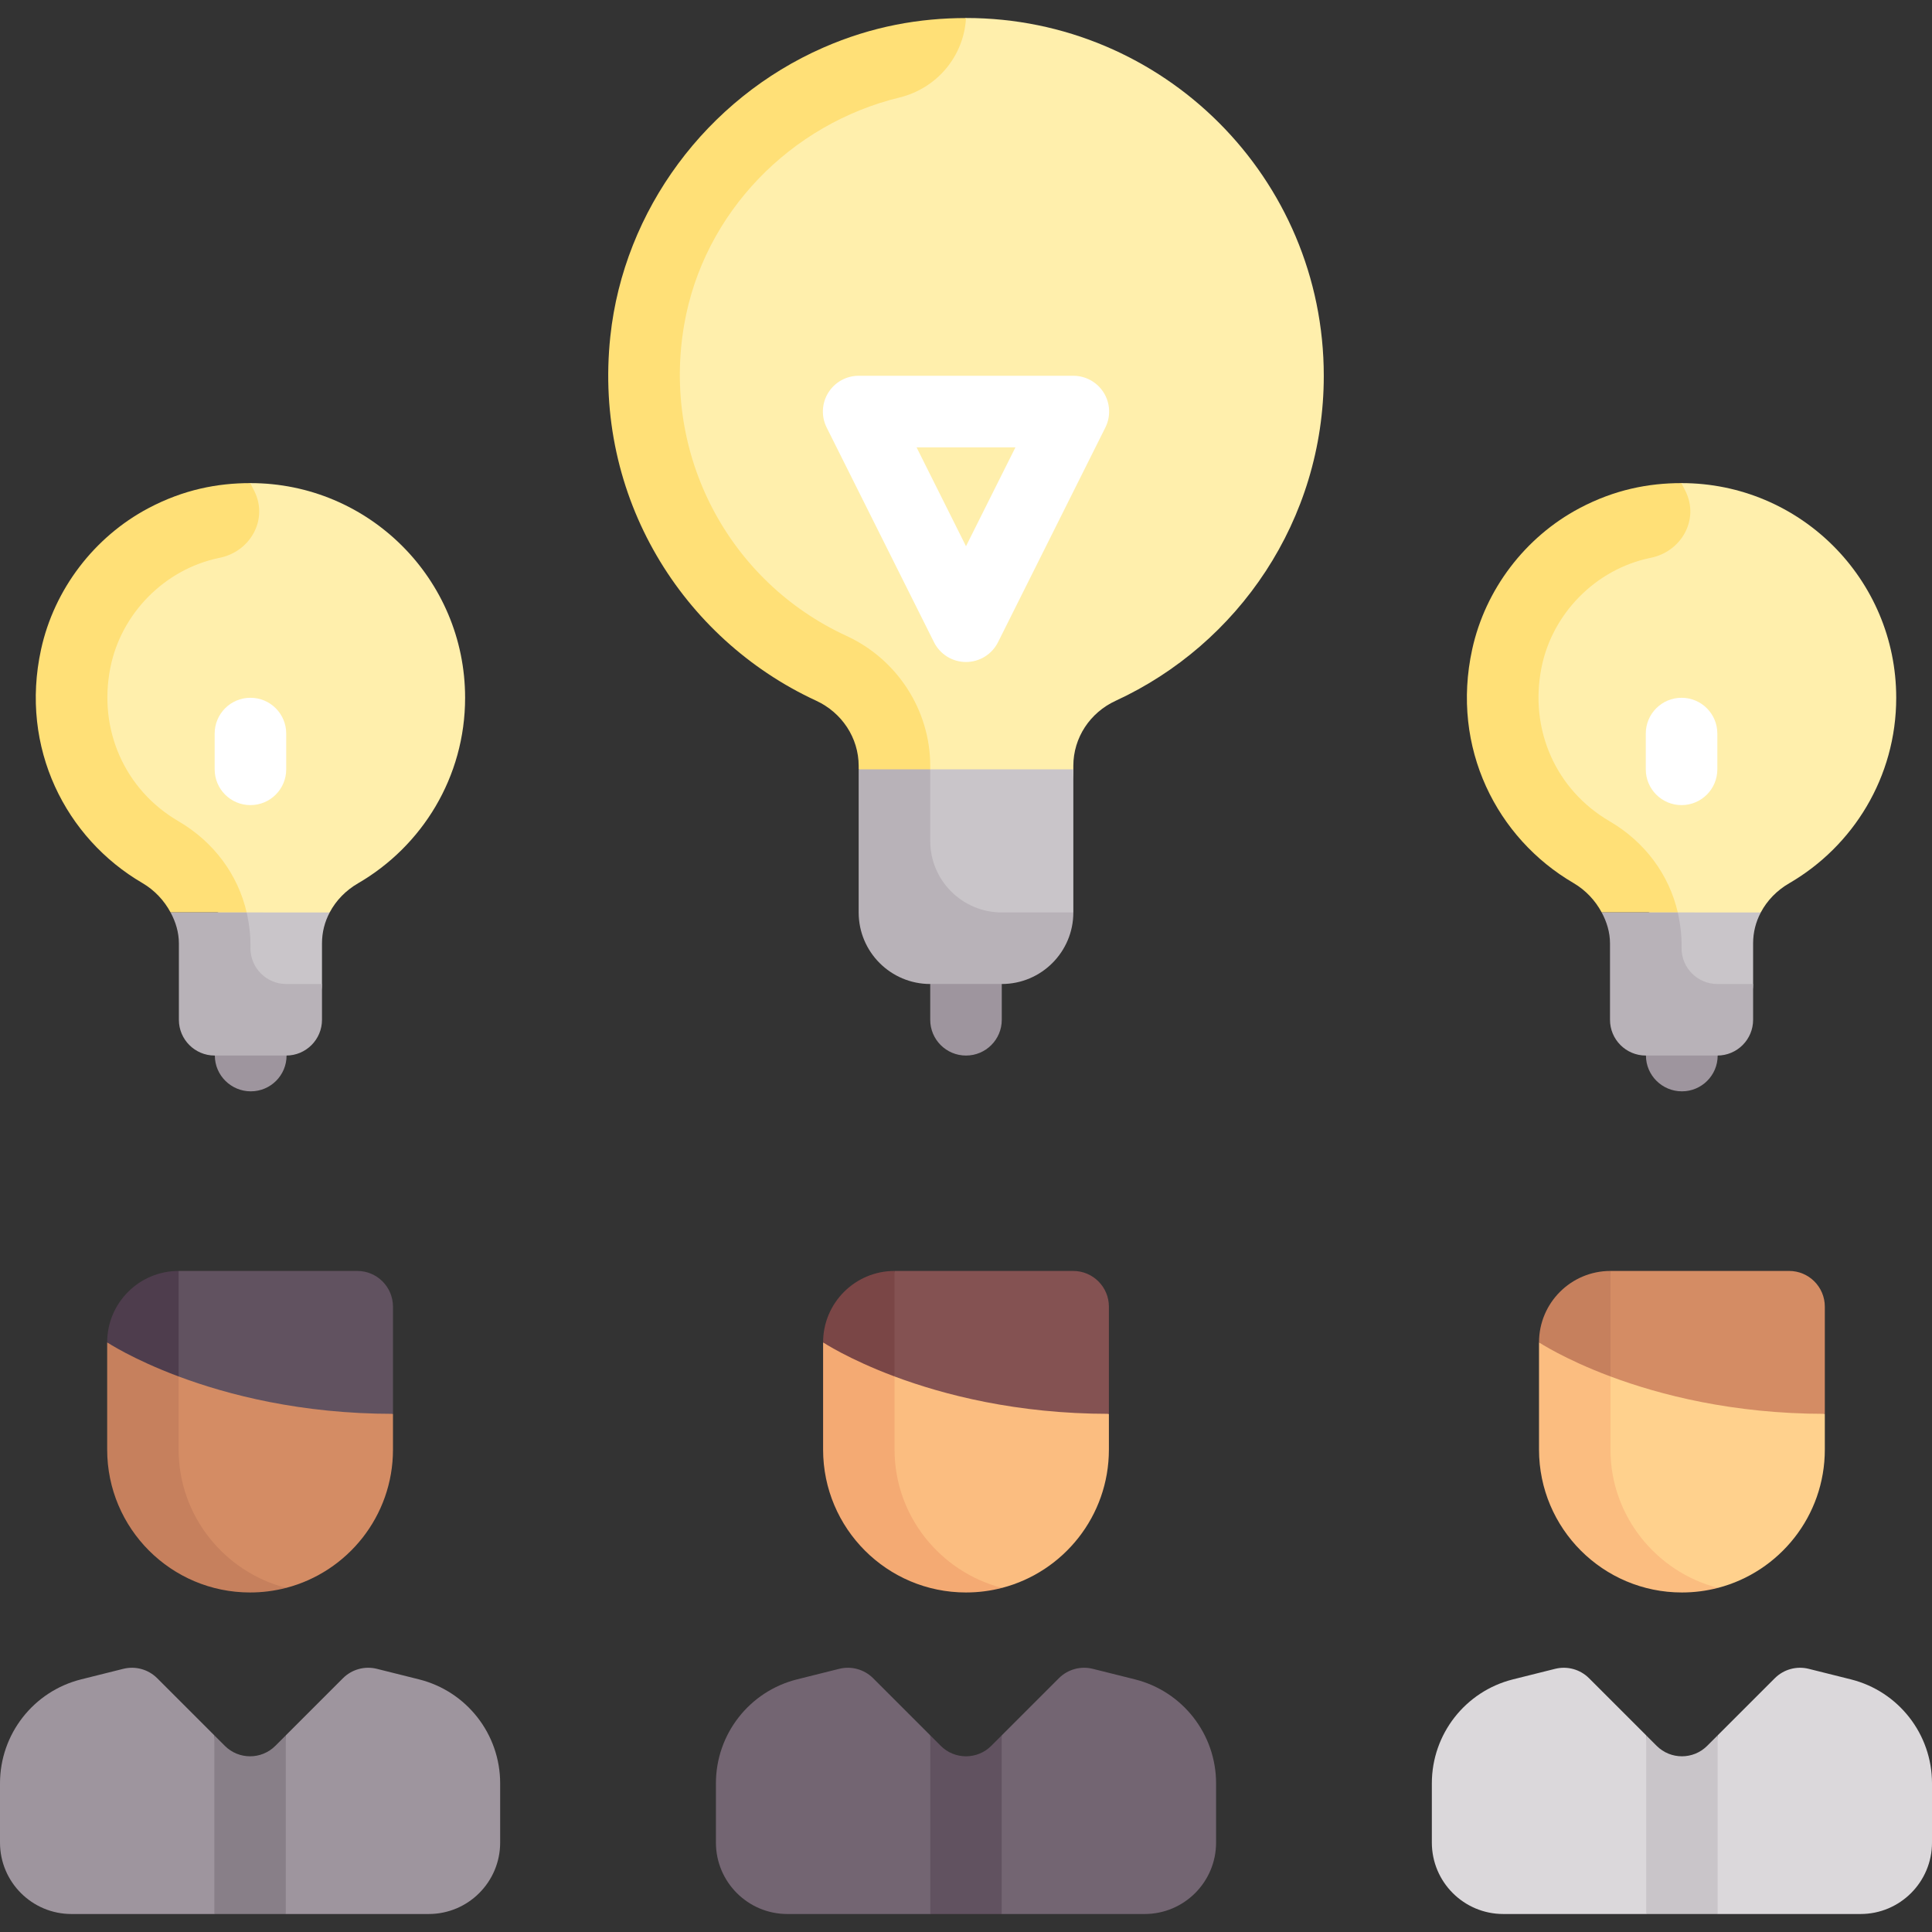 <svg id="Capa_1" enable-background="new 0 0 512 512" height="512" viewBox="0 0 512 512" width="512" xmlns="http://www.w3.org/2000/svg"><rect x="0" y="0" width="512" height="512" fill="#333333" stroke="none"/><g><path d="m350.815 99.584c0-52.365-42.45-94.815-94.815-94.815l-10.018 5.075c-43.167 4.797-73.202 35.293-78.19 78.439-4.965 42.942 22.581 80.993 58.335 97.456 6.76 3.113 11.167 9.762 11.167 17.204v.937c0 10.473-1.248 18.963 9.225 18.963h18.963c10.473 0 18.963-8.49 18.963-18.963v-.933c0-7.454 4.426-14.101 11.196-17.222 32.566-15.008 55.174-47.93 55.174-86.141z" fill="#ffefac"/><path d="m256 4.782c-12.165 0-24.826 2.139-37.845 7.849-30.869 13.54-52.831 42.998-56.411 76.516-4.544 42.543 19.082 80.16 54.534 96.54 6.8 3.142 11.278 9.813 11.278 17.304v.889l18.963 9.481v-10.417c0-14.708-8.713-28.222-22.194-34.426-31.247-14.395-48.991-47.994-43.009-82.491 5.168-29.803 28.378-53.222 57.026-60.178 9.894-2.401 17.089-10.901 17.658-21.067z" fill="#ffe077"/><path d="m256 279.732c-5.241 0-9.481-4.245-9.481-9.481v-18.963c0-5.236 4.241-9.481 9.481-9.481 5.241 0 9.481 4.245 9.481 9.481v18.963c0 5.236-4.24 9.481-9.481 9.481z" fill="#9e959e"/><path d="m256 175.436c-3.593 0-6.87-2.028-8.481-5.241l-28.444-56.889c-1.472-2.94-1.315-6.431.417-9.227 1.731-2.792 4.778-4.495 8.065-4.495h56.889c3.287 0 6.333 1.704 8.065 4.495 1.732 2.796 1.889 6.287.417 9.227l-28.444 56.889c-1.614 3.213-4.891 5.241-8.484 5.241zm-13.102-56.889 13.102 26.209 13.102-26.208h-26.204z" fill="#fff"/><path d="m246.519 203.881-10.854 37.058 29.817 12.881 18.962-12.013v-37.926z" fill="#c9c5c9"/><path d="m246.519 222.844v-18.963h-18.963v37.926c0 10.473 8.49 18.963 18.963 18.963h18.963c10.473 0 18.963-8.49 18.963-18.963h-18.963c-10.473 0-18.963-8.491-18.963-18.963z" fill="#b8b2b8"/><path d="m66.328 128.029-48.091 45.192c-5.123 25.711 7.105 49.12 27.057 60.776l25.086 15.63 16.997-7.831c1.67-3.163 4.278-5.838 7.507-7.711 16.958-9.837 28.375-28.149 28.375-49.167 0-31.433-25.492-56.912-56.931-56.889z" fill="#ffefac"/><path d="m47.269 217.621c-14.213-8.306-21.296-24.278-18.019-40.694 2.861-14.384 14.407-26.056 28.722-29.051.024-.005.05-.01.076-.015 8.297-1.59 13.134-10.217 9.335-17.762l-1.055-2.07c-8.676-.001-17.705 1.721-27.019 6.659-14.372 7.618-24.947 21.506-28.422 37.397-5.72 26.156 6.574 50.085 26.819 61.912 3.252 1.9 5.796 4.635 7.5 7.81h20.164c-2.296-9.958-8.664-18.678-18.101-24.186z" fill="#ffe077"/><path d="m66.463 289.214c-5.241 0-9.528-4.245-9.528-9.481s4.194-9.481 9.435-9.481h.093c5.241 0 9.481 4.245 9.481 9.481s-4.24 9.481-9.481 9.481z" fill="#9e959e"/><path d="m66.37 213.362c-5.241 0-9.481-4.245-9.481-9.481v-9.481c0-5.236 4.241-9.481 9.481-9.481 5.241 0 9.481 4.245 9.481 9.481v9.481c.001 5.236-4.24 9.481-9.481 9.481z" fill="#fff"/><path d="m65.37 241.807-12.176 11.974 22.657 16.47c5.236 0 9.482-4.245 9.482-9.481v-10.776c0-2.946.72-5.694 2.044-8.187z" fill="#c9c5c9"/><path d="m75.852 260.77c-5.236 0-9.481-4.245-9.481-9.481v-1.34c0-3.894-1-8.142-1-8.142h-20.165c1.34 2.498 2.201 5.249 2.201 8.212v20.232c0 5.236 4.245 9.481 9.481 9.481h18.963c5.236 0 9.481-4.245 9.481-9.481v-9.481z" fill="#b8b2b8"/><g><g><path d="m111.033 445.046-11.157-2.789c-3.226-.807-6.638.139-8.99 2.49l-15.145 15.145-2.773 20.35h-13.389l-2.773-20.35-15.145-15.145c-2.351-2.351-5.764-3.297-8.99-2.49l-11.156 2.788c-12.645 3.161-21.515 14.522-21.515 27.555v15.695c0 10.458 8.478 18.935 18.935 18.935h37.871l10.034-7.566 8.902 7.566h37.871c10.458 0 18.935-8.478 18.935-18.935v-15.695c0-13.033-8.871-24.394-21.515-27.554z" fill="#9e959e"/><path d="m56.806 507.23h18.935v-47.338l-2.773 2.773c-3.697 3.697-9.692 3.697-13.389 0l-2.773-2.773z" fill="#887f88"/><path d="m37.919 355.747v28.403c0 20.915 7.44 36.558 28.355 36.558 3.298 0 9.546.099 9.546.099 16.294-4.231 28.324-19.04 28.324-36.657v-9.468z" fill="#d48c64"/><path d="m47.338 384.15v-23.669l-18.935-4.734v28.403c0 20.915 16.955 37.871 37.871 37.871 3.289 0 6.503-.425 9.546-1.213-16.305-4.224-28.482-19.032-28.482-36.658z" fill="#c6805d"/><path d="m94.677 336.812h-47.339l-3.444 14.594 3.443 13.372c13.042 4.875 32.41 9.904 56.807 9.904v-28.402c.001-5.229-4.238-9.468-9.467-9.468z" fill="#615260"/><path d="m47.338 336.812c-10.458 0-18.935 8.477-18.935 18.935 0 0 6.705 4.455 18.935 9.031z" fill="#4e3d4d"/></g><g><path d="m300.759 445.046-11.157-2.789c-3.226-.807-6.638.139-8.99 2.49l-15.145 15.145-2.773 20.35h-13.389l-2.773-20.35-15.145-15.145c-2.351-2.351-5.764-3.297-8.99-2.49l-11.156 2.788c-12.644 3.161-21.515 14.522-21.515 27.555v15.695c0 10.458 8.478 18.935 18.935 18.935h37.871l10.034-7.566 8.902 7.566h37.871c10.458 0 18.935-8.478 18.935-18.935v-15.695c0-13.033-8.871-24.394-21.515-27.554z" fill="#736572"/><path d="m246.532 507.23h18.935v-47.338l-2.773 2.773c-3.697 3.697-9.692 3.697-13.389 0l-2.773-2.773z" fill="#615260"/><path d="m227.645 355.747v28.403c0 20.915 7.44 36.558 28.355 36.558 3.298 0 9.546.099 9.546.099 16.294-4.231 28.324-19.04 28.324-36.657v-9.468z" fill="#fbbd80"/><path d="m237.065 384.15v-23.669l-18.935-4.734v28.403c0 20.915 16.955 37.871 37.871 37.871 3.289 0 6.503-.425 9.546-1.213-16.306-4.224-28.482-19.032-28.482-36.658z" fill="#f4aa73"/><path d="m284.403 336.812h-47.339l-3.444 14.594 3.443 13.372c13.042 4.875 32.41 9.904 56.807 9.904v-28.402c.001-5.229-4.238-9.468-9.467-9.468z" fill="#845252"/><path d="m237.065 336.812c-10.458 0-18.935 8.477-18.935 18.935 0 0 6.705 4.455 18.935 9.031z" fill="#7a4646"/></g><g><path d="m490.486 445.046-11.157-2.789c-3.226-.807-6.638.139-8.99 2.49l-15.145 15.145-2.773 20.35h-13.389l-2.773-20.35-15.145-15.145c-2.351-2.351-5.764-3.297-8.99-2.49l-11.156 2.788c-12.644 3.161-21.515 14.522-21.515 27.555v15.695c0 10.458 8.478 18.935 18.935 18.935h37.871l10.034-7.566 8.902 7.566h37.871c10.458 0 18.935-8.478 18.935-18.935v-15.695c-.001-13.033-8.871-24.393-21.515-27.554z" fill="#dbd8db"/><path d="m436.258 507.23h18.935v-47.338l-2.773 2.773c-3.697 3.697-9.692 3.697-13.389 0l-2.773-2.773z" fill="#c9c5c9"/><path d="m417.371 355.748v28.403c0 20.915 7.44 36.558 28.355 36.558 3.297 0 9.546.099 9.546.099 16.294-4.231 28.324-19.04 28.324-36.657v-9.468z" fill="#ffd18d"/><path d="m426.791 384.151v-23.669l-18.935-4.734v28.403c0 20.915 16.955 37.871 37.871 37.871 3.289 0 6.503-.425 9.546-1.213-16.306-4.225-28.482-19.032-28.482-36.658z" fill="#fbbd80"/><path d="m474.129 336.812h-47.339l-3.444 14.594 3.443 13.372c13.042 4.875 32.41 9.904 56.807 9.904v-28.402c.001-5.229-4.238-9.468-9.467-9.468z" fill="#d48c64"/><path d="m426.791 336.812c-10.458 0-18.935 8.477-18.935 18.935 0 0 6.705 4.455 18.935 9.031z" fill="#c6805d"/></g></g><path d="m445.587 128.029-48.091 45.192c-5.123 25.711 7.105 49.12 27.057 60.776l25.086 15.63 16.997-7.831c1.67-3.163 4.278-5.838 7.507-7.711 16.958-9.837 28.375-28.149 28.375-49.167.001-31.433-25.492-56.912-56.931-56.889z" fill="#ffefac"/><path d="m426.528 217.621c-14.213-8.306-21.296-24.278-18.019-40.694 2.861-14.384 14.407-26.056 28.722-29.051.024-.005.05-.01.076-.015 8.297-1.59 13.134-10.217 9.335-17.762l-1.055-2.07c-8.676-.001-17.705 1.721-27.019 6.659-14.372 7.618-24.947 21.506-28.422 37.397-5.72 26.156 6.574 50.085 26.819 61.912 3.252 1.9 5.796 4.635 7.5 7.81h20.164c-2.296-9.958-8.664-18.678-18.101-24.186z" fill="#ffe077"/><path d="m445.722 289.214c-5.241 0-9.528-4.245-9.528-9.481s4.194-9.481 9.435-9.481h.093c5.241 0 9.481 4.245 9.481 9.481s-4.24 9.481-9.481 9.481z" fill="#9e959e"/><path d="m445.63 213.362c-5.241 0-9.481-4.245-9.481-9.481v-9.481c0-5.236 4.241-9.481 9.481-9.481 5.241 0 9.481 4.245 9.481 9.481v9.481c0 5.236-4.241 9.481-9.481 9.481z" fill="#fff"/><path d="m444.63 241.807-12.176 11.974 22.657 16.47c5.236 0 9.482-4.245 9.482-9.481v-10.776c0-2.946.72-5.694 2.044-8.187z" fill="#c9c5c9"/><path d="m455.111 260.77c-5.236 0-9.481-4.245-9.481-9.481v-1.34c0-3.894-1-8.142-1-8.142h-20.164c1.34 2.498 2.201 5.249 2.201 8.212v20.232c0 5.236 4.245 9.481 9.481 9.481h18.963c5.236 0 9.482-4.245 9.482-9.481v-9.481z" fill="#b8b2b8"/></g></svg>